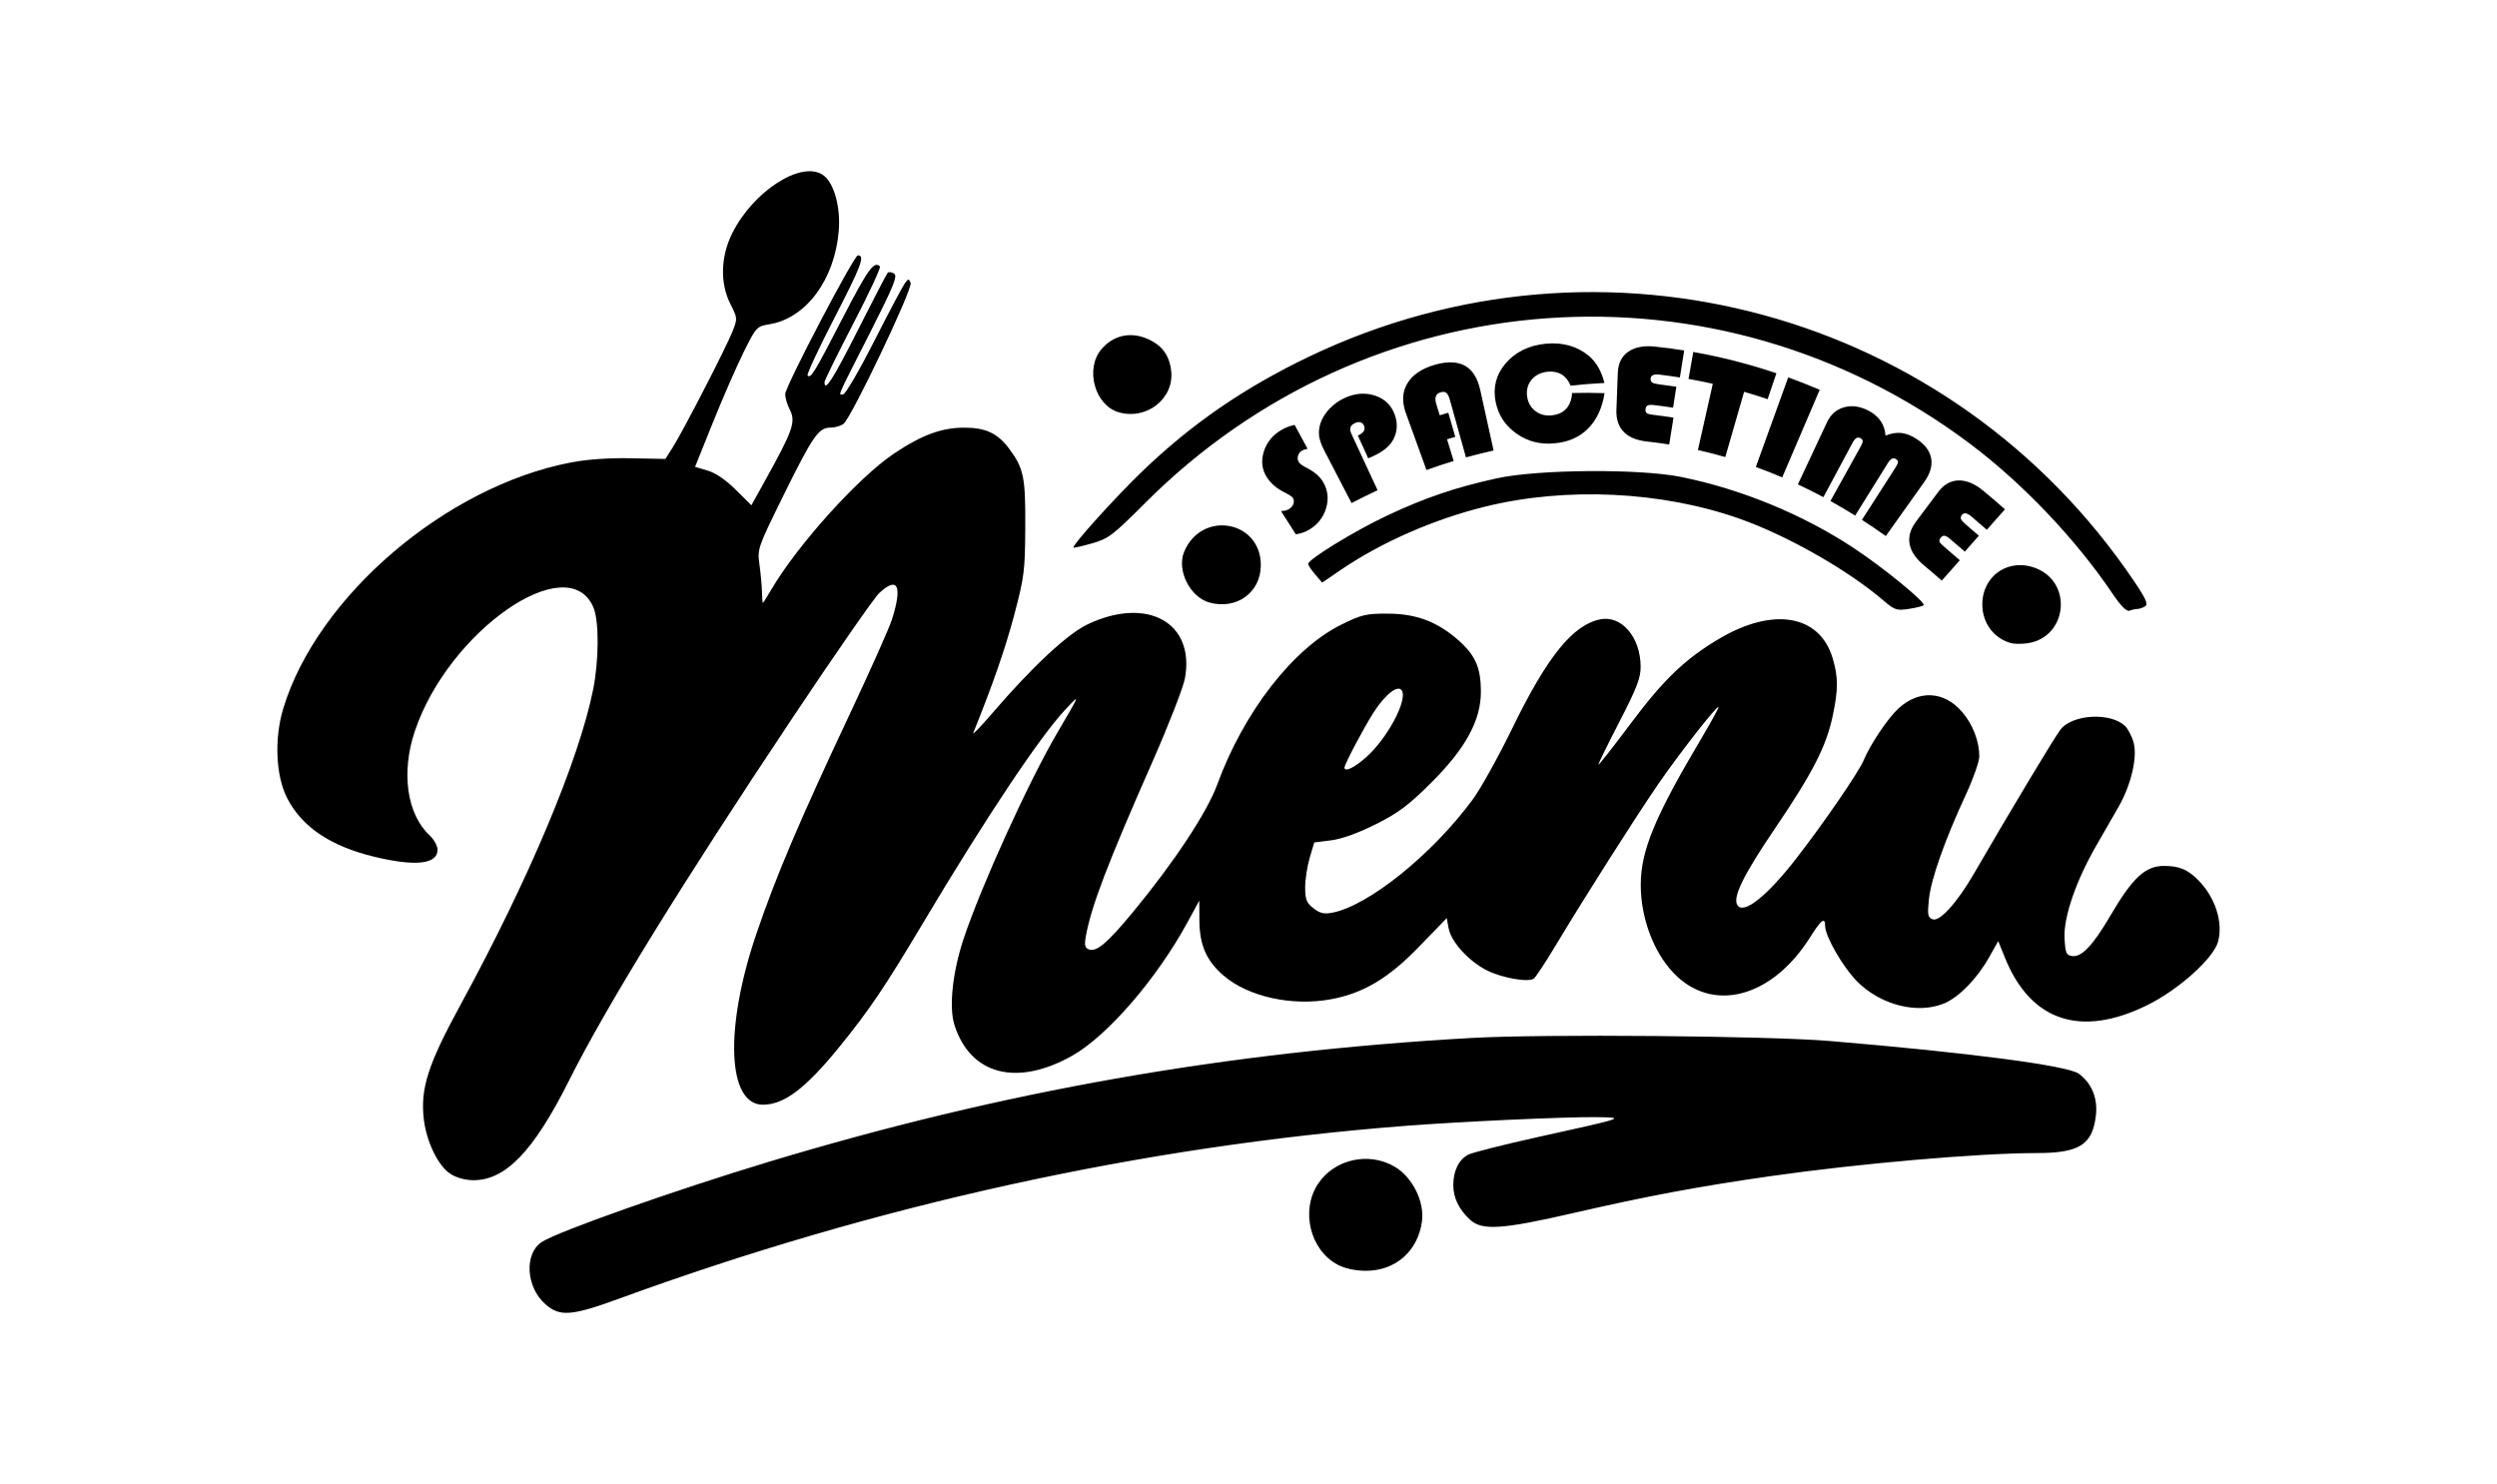<?xml version="1.0" encoding="UTF-8" standalone="no"?>
<!-- Created with Inkscape (http://www.inkscape.org/) -->
<svg xmlns:inkscape="http://www.inkscape.org/namespaces/inkscape" xmlns:sodipodi="http://sodipodi.sourceforge.net/DTD/sodipodi-0.dtd" xmlns="http://www.w3.org/2000/svg" xmlns:svg="http://www.w3.org/2000/svg" version="1.1" id="svg1" width="826" height="491" viewBox="0 0 826 491" sodipodi:docname="menu-text-logo-light.svg" inkscape:version="1.3.2 (091e20e, 2023-11-25, custom)">
  <defs id="defs1"></defs>
  <g inkscape:groupmode="layer" inkscape:label="Image" id="g1">
    <g id="g10" style="fill:#000000">
      <path style="fill:#000000" d="M 169.669,479.014 C 163.236,473.366 162.6,462.274 168.487,458.416 173.745,454.971 212.45,441.299 243.5,431.917 321,408.503 394.858,395.486 476.165,390.913 499.865,389.58 574.047,390.213 594.5,391.923 640.533,395.771 673.254,400.068 676.908,402.744 681.144,405.846 683.196,410.77 682.591,416.376 681.533,426.173 677.171,429 663.112,429 644.006,429 604.286,432.44 575,436.63 551.142,440.044 534.227,443.206 510,448.782 486.002,454.305 479.469,454.725 475.485,451 471.836,447.589 470,443.773 470,439.597 470,434.888 471.847,431.13 474.945,429.533 476.35,428.809 486.95,426.136 498.5,423.593 527.073,417.303 527.304,417.222 517,417.12 506.624,417.017 472.365,418.591 454,420.014 367.129,426.745 279.059,446.103 194.164,477.127 178.302,482.923 174.459,483.22 169.669,479.014 Z M 431.748,465.931 C 422.621,461.113 419.432,447.99 425.251,439.197 430.66,431.023 442.009,428.471 450.588,433.499 456.5,436.963 460.537,445.068 459.633,451.659 458.283,461.51 450.785,468.036 440.912,467.956 437.521,467.928 434.099,467.172 431.748,465.931 Z M 138.287,435.908 C 134.229,433.309 130.331,425.319 129.449,417.793 128.266,407.695 130.824,399.716 141.566,380 164.097,338.649 180.674,299.271 185.437,275.792 187.398,266.124 187.468,253.056 185.584,248.546 177.299,228.717 137.589,256.221 126.455,289.5 121.888,303.153 123.861,316.885 131.403,323.924 132.831,325.258 134,327.379 134,328.639 134,333.42 126.756,334.246 113.244,331.007 98.64,327.506 89.17,321.156 84.245,311.563 80.463,304.196 79.934,291.867 82.973,281.864 94.215,244.85 136.759,208.468 178.09,200.521 183.462,199.488 190.632,198.985 197.938,199.128 L 209.375,199.353 211.861,195.427 C 215.279,190.027 229.472,162.478 231.568,157.174 233.245,152.932 233.232,152.756 230.905,148.174 227.393,141.256 227.617,132.405 231.501,124.641 238.423,110.802 254.189,100.618 261.388,105.334 265.082,107.755 267.387,115.847 266.703,124 265.357,140.059 255.88,152.809 243.816,154.791 239.578,155.487 239.423,155.654 235.267,164 232.939,168.675 228.366,179.131 225.106,187.236 L 219.178,201.973 223.339,203.203 C 225.986,203.985 229.377,206.297 232.659,209.56 L 237.818,214.687 242.306,206.594 C 251.69,189.674 252.594,187.05 250.464,182.931 249.659,181.374 249,179.116 249,177.915 249,175.432 271.735,132 273.035,132 275.471,132 274.197,135.414 265.395,152.471 260.105,162.723 256.06,171.393 256.405,171.739 257.477,172.81 258.562,171.033 268.003,152.75 276.383,136.523 278.398,133.731 280.333,135.666 280.699,136.032 276.724,144.566 271.499,154.63 266.275,164.693 262,173.394 262,173.964 262,177.397 264.854,172.942 273.028,156.75 278.095,146.713 282.528,138.181 282.879,137.792 283.23,137.402 284.188,137.507 285.008,138.026 286.251,138.811 284.915,142.093 277,157.695 265.623,180.122 266.545,178.003 268.167,177.986 268.9,177.979 273.491,170.117 278.369,160.514 283.248,150.912 287.828,142.256 288.548,141.278 289.735,139.667 289.916,139.653 290.49,141.131 291.231,143.042 270.853,185.821 268.283,187.75 267.367,188.438 265.386,189 263.881,189 260.027,189 258.094,191.818 248.26,211.767 239.917,228.692 239.763,229.137 240.48,234.267 240.882,237.145 241.254,241.188 241.307,243.25 241.36,245.312 241.494,247 241.606,247 241.718,247 242.959,245.039 244.364,242.642 253.057,227.808 273.149,205.521 284.989,197.577 294.168,191.418 300.743,188.999 308.287,189.004 315.403,189.008 319.346,190.898 323.224,196.165 327.918,202.538 328.506,205.468 328.411,222 328.327,236.438 328.076,238.425 324.747,251 321.84,261.98 317.632,274.101 311.208,290 310.875,290.825 313.501,288.125 317.043,284 330.756,268.034 342.4,257.176 349.242,253.974 368.939,244.757 384.633,253.605 381.214,272 380.652,275.025 375.828,287.4 370.495,299.5 355.591,333.312 350.248,347.31 348.456,357.239 347.925,360.181 348.126,361.111 349.398,361.599 351.951,362.579 355.447,359.644 363.935,349.394 377.449,333.077 388.546,316.301 391.893,307.129 400.665,283.096 416.952,262.092 432.951,254.183 439.706,250.844 441.155,250.503 448.451,250.535 457.917,250.576 465.026,253.321 472.023,259.635 477.362,264.453 479.097,268.505 479.134,276.237 479.18,285.809 474.1,295.128 462.599,306.573 455.135,314.001 451.815,316.481 444.296,320.244 438.453,323.17 433.093,325.094 429.561,325.536 L 424.009,326.229 422.505,331.296 C 421.677,334.083 421,338.499 421,341.109 421,345.084 421.442,346.203 423.723,347.997 425.837,349.66 427.221,349.993 429.911,349.489 441.887,347.242 463.046,330.196 476.445,312 479.077,308.425 484.954,297.85 489.504,288.5 501.068,264.736 509.54,254.242 518.628,252.424 525.683,251.013 531.931,258.339 531.978,268.076 531.996,271.806 530.707,275.158 525,286.22 521.15,293.683 518,300.104 518,300.489 518,300.873 522.746,294.838 528.547,287.077 539.57,272.33 546.655,265.53 557.973,258.835 575.852,248.257 591.221,250.903 595.494,265.293 597.369,271.604 597.367,275.602 595.489,284.471 593.376,294.445 588.816,303.332 576.497,321.481 565.998,336.95 562.36,344.346 563.97,346.951 565.982,350.208 573.74,344.068 583.467,331.521 592.657,319.666 604.103,302.988 605.75,299.051 607.989,293.7 613.779,285.089 617.307,281.864 624.061,275.69 632.406,276.152 638.29,283.026 641.872,287.21 644,292.715 644,297.795 644,299.48 641.963,305.247 639.474,310.61 632.593,325.437 628.038,338.34 627.345,344.974 626.801,350.176 626.957,351.046 628.54,351.654 630.891,352.556 636.636,346.213 642.254,336.513 654.231,315.835 669.052,291.17 670.904,288.831 674.831,283.872 687.179,283.137 692.077,287.57 693.139,288.531 694.478,291.063 695.053,293.195 696.367,298.076 694.219,307.213 690.048,314.493 688.469,317.247 685.129,323.061 682.624,327.414 675.929,339.05 671.84,351.023 672.205,357.926 672.465,362.844 672.766,363.538 674.757,363.82 677.845,364.259 681.641,360.239 687.34,350.495 694.688,337.931 698.914,334 705.07,334 710.073,334 712.889,335.153 716.351,338.619 722.024,344.301 724.721,352.609 722.984,359.058 721.5,364.57 709.945,374.944 699.601,380.05 677.634,390.893 661.044,385.419 652.552,364.526 L 650.258,358.881 647.109,364.46 C 643.229,371.335 637.232,377.458 632.401,379.477 623.641,383.137 611.457,380.088 603.652,372.283 598.934,367.565 593,357.291 593,353.84 593,350.799 591.685,351.803 588,357.656 575.371,377.721 555.635,382.837 542.817,369.369 536.188,362.404 531.981,351.043 532.015,340.201 532.05,328.878 536.679,317.721 552.151,291.664 555.398,286.196 557.914,281.58 557.741,281.408 557.21,280.877 544.633,296.977 537.748,307 530.285,317.865 513.33,344.537 504.057,360 500.594,365.775 497.252,370.855 496.63,371.29 494.757,372.598 486.032,371.05 481.049,368.525 475.118,365.519 469.301,359.124 468.47,354.694 L 467.828,351.268 458.733,360.668 C 448.566,371.179 440.261,376.136 429.5,378.118 416.642,380.486 402.223,377.307 394.035,370.298 388.355,365.436 386.053,360.19 386.008,352 L 385.972,345.5 382.033,352.725 C 371.847,371.411 355.594,390.213 343.945,396.788 325.602,407.142 310.19,403.104 304.97,386.576 303.108,380.682 304.374,368.983 308.069,357.945 313.96,340.349 329.498,306.196 338.998,289.962 346.751,276.715 346.651,276.993 341.836,282.088 333.364,291.054 315.406,317.97 294.526,353 282.003,374.009 276.795,381.725 267.004,393.777 255.758,407.62 248.655,413 241.622,413 229.843,413 228.869,387.614 239.454,356.5 245.958,337.381 253.646,319.293 270.482,283.5 277.208,269.2 283.426,255.25 284.3,252.5 287.853,241.315 286.253,237.998 280.08,243.75 278.457,245.262 265.716,263.6 251.767,284.5 214.621,340.158 189.852,380.343 177.496,405 165.77,428.398 156.515,438.025 145.79,437.983 143.192,437.973 140.233,437.155 138.287,435.908 Z M 441.109,298.112 C 448.137,291.889 454.955,279.164 452.977,275.963 451.712,273.915 447.461,277.239 443.588,283.304 440.36,288.36 434,300.41 434,301.471 434,303.064 437.254,301.526 441.109,298.112 Z M 654.542,260.301 C 648.808,258.756 645,253.647 645,247.5 645,237.867 653.835,231.95 662.84,235.552 675.093,240.455 672.993,258.453 659.949,260.332 658.052,260.605 655.619,260.591 654.542,260.301 Z M 612.404,246.281 C 600.625,236.157 580.504,224.704 564.699,219.126 538.903,210.023 507.306,208.527 480.5,215.14 463.45,219.346 446.135,226.954 432.63,236.173 L 426.628,240.269 424.314,237.579 C 423.041,236.099 422,234.52 422,234.07 422,232.573 437.358,223.165 448,218.143 460.538,212.227 470.752,208.753 484.396,205.766 498.04,202.779 531.606,202.528 545.346,205.31 565.382,209.366 585.74,217.763 602.591,228.921 612.506,235.486 626.432,246.901 625.574,247.76 625.269,248.065 623.059,248.612 620.664,248.975 616.706,249.576 615.952,249.33 612.404,246.281 Z M 687.995,243.808 C 675.853,225.827 658.289,207.365 640.916,194.32 557.298,131.53 441.931,139.861 367.959,214.031 357.402,224.616 355.916,225.745 350.521,227.28 347.278,228.203 344.501,228.834 344.351,228.684 343.736,228.069 358.324,211.899 367.1,203.469 383.585,187.63 400.879,175.747 422.448,165.435 519.472,119.051 634.971,150.541 695.203,239.802 699.132,245.623 699.928,247.431 698.862,248.106 698.113,248.581 696.974,248.976 696.332,248.985 695.689,248.993 694.509,249.251 693.709,249.558 692.732,249.933 690.856,248.045 687.995,243.808 Z M 389.333,246.863 C 382.898,245.081 378.445,236.168 380.958,230.101 386.699,216.242 406.333,219.646 406.333,234.5 406.333,243.524 398.319,249.352 389.333,246.863 Z M 359.286,183.901 C 351.409,181.599 348.111,169.586 353.574,163.095 357.33,158.631 362.773,157.249 368.217,159.377 373.45,161.423 376.138,164.909 376.691,170.369 377.615,179.488 368.483,186.589 359.286,183.901 Z" id="path1" transform="translate(10.744,-47.516)" sodipodi:nodetypes="ssssssssssssssssssssssssssssssssssssscssssssssscsscsssssssssssssssssssssssssssssssssssssssssssssscsssssssssssssssssssssssssssssssssssssscsssssssssssssscsssscssssssssssssssssssssssssssssssscssssssssssssssssssssssssssssss"></path>
      <path d="M 372.015,-4.993 375.717,1.647 C 375.057,1.791 374.572,1.953 374.265,2.127 373.676,2.461 373.281,2.943 373.083,3.569 372.885,4.195 372.946,4.778 373.26,5.318 373.529,5.781 374.096,6.233 374.957,6.684 375.326,6.877 375.695,7.071 376.063,7.266 378.055,8.317 379.469,9.636 380.335,11.179 381.605,13.44 381.816,15.832 381.055,18.353 380.306,20.868 378.794,22.813 376.477,24.262 375.363,24.958 374.111,25.41 372.706,25.625 L 368.488,19.165 C 369.43,19.126 370.162,18.942 370.69,18.605 371.311,18.208 371.724,17.717 371.93,17.127 372.141,16.518 372.09,15.96 371.774,15.451 371.569,15.121 370.776,14.603 369.391,13.922 367.186,12.848 365.503,11.457 364.377,9.703 363.02,7.59 362.69,5.223 363.478,2.593 364.271,-0.053 365.945,-2.143 368.466,-3.605 369.574,-4.248 370.76,-4.712 372.015,-4.993 Z M 392.718,4.116 389.747,-2.214 C 391.36,-2.97 391.928,-3.889 391.423,-5.006 390.962,-6.025 390.099,-6.255 388.837,-5.668 387.56,-5.075 387.264,-4.076 387.927,-2.692 L 395.444,13.026 C 393.007,14.194 390.592,15.42 388.199,16.698 L 380.38,2.043 C 379.57,0.524 379.076,-0.805 378.904,-1.953 378.74,-3.119 378.86,-4.347 379.279,-5.634 379.757,-7.069 380.597,-8.432 381.805,-9.709 383.012,-10.986 384.426,-12 386.029,-12.74 388.93,-14.079 391.772,-14.306 394.446,-13.441 397.14,-12.581 398.943,-10.858 399.931,-8.354 400.892,-5.921 400.811,-3.616 399.771,-1.427 398.824,0.585 396.875,2.216 393.905,3.585 393.509,3.76 393.113,3.937 392.718,4.116 Z M 414.977,-8.904 417.007,-2.174 C 416.24,-1.944 415.475,-1.707 414.712,-1.465 L 416.635,4.581 C 414.092,5.387 411.565,6.264 409.057,7.205 L 403.104,-8.655 C 401.952,-11.725 402.001,-14.469 403.359,-16.873 404.724,-19.29 407.276,-21.138 410.975,-22.259 411.699,-22.478 412.396,-22.649 413.064,-22.772 413.064,-22.772 413.064,-22.772 413.064,-22.772 415.695,-23.254 417.877,-22.997 419.56,-22.06 421.679,-20.892 423.083,-18.613 423.864,-15.262 L 427.777,1.521 C 425.371,2.081 422.979,2.703 420.603,3.385 420.424,3.436 420.245,3.488 420.066,3.54 L 415.383,-12.488 C 415.09,-13.488 414.754,-14.142 414.37,-14.45 413.987,-14.757 413.446,-14.807 412.751,-14.595 411.398,-14.182 411.015,-13.083 411.575,-11.324 L 412.581,-8.162 C 413.378,-8.415 414.177,-8.663 414.977,-8.904 Z M 449.541,-14.831 C 452.57,-14.95 455.6,-14.975 458.625,-14.901 458.026,-10.614 456.458,-7.283 454.074,-4.869 451.687,-2.44 448.655,-1.105 444.797,-0.695 440.875,-0.278 437.437,-1.077 434.252,-3.207 431.083,-5.349 428.991,-8.272 428.181,-12.135 427.368,-16.018 428.149,-19.619 430.811,-22.855 433.479,-26.083 437.305,-28.053 442.09,-28.549 446.797,-29.037 450.857,-27.917 454.02,-25.356 456.22,-23.581 457.719,-21.034 458.562,-17.752 455.402,-17.563 452.256,-17.27 449.129,-16.878 447.888,-19.715 445.714,-21.037 442.681,-20.718 440.755,-20.515 439.235,-19.729 438.155,-18.399 437.089,-17.071 436.713,-15.503 436.98,-13.713 437.237,-11.987 438.033,-10.647 439.33,-9.669 440.625,-8.702 442.118,-8.324 443.847,-8.508 445.604,-8.696 446.955,-9.312 447.928,-10.393 448.912,-11.471 449.46,-12.949 449.541,-14.831 Z M 478.702,-16.94 477.86,-11.065 C 476.025,-11.328 474.185,-11.554 472.342,-11.742 471.591,-11.818 471.044,-11.763 470.706,-11.585 470.381,-11.405 470.199,-11.068 470.156,-10.575 470.108,-10.017 470.234,-9.634 470.532,-9.424 470.832,-9.227 471.463,-9.086 472.432,-8.984 474.293,-8.789 476.149,-8.555 478.001,-8.282 L 476.891,-0.749 C 474.849,-1.05 472.801,-1.301 470.75,-1.5 469.255,-1.646 467.96,-1.931 466.846,-2.376 465.804,-2.794 464.922,-3.351 464.197,-4.058 462.703,-5.527 461.941,-7.571 462.009,-10.211 L 462.276,-20.652 C 462.341,-23.203 463.231,-25.167 465.02,-26.498 465.985,-27.21 467.157,-27.704 468.528,-27.966 469.722,-28.191 471.067,-28.241 472.548,-28.103 475.302,-27.847 478.046,-27.516 480.777,-27.114 L 479.661,-19.543 C 477.756,-19.823 475.846,-20.067 473.931,-20.272 472.374,-20.439 471.559,-20.059 471.479,-19.181 471.432,-18.662 471.582,-18.283 471.926,-18.041 472.273,-17.812 472.908,-17.653 473.838,-17.553 475.463,-17.376 477.084,-17.172 478.702,-16.94 Z M 497.679,-15.741 492.63,2.581 C 490.085,1.878 487.521,1.251 484.945,0.702 L 488.894,-17.883 C 486.635,-18.362 484.364,-18.79 482.084,-19.165 L 483.325,-26.717 C 491.245,-25.416 499.046,-23.51 506.653,-21.044 L 504.291,-13.76 C 502.102,-14.47 499.898,-15.13 497.679,-15.741 Z M 518.826,-16.556 508.628,8.08 C 506.18,7.068 503.704,6.126 501.206,5.256 L 509.974,-19.929 C 512.958,-18.89 515.91,-17.765 518.826,-16.556 Z M 513.033,9.987 520.981,-7.506 C 521.967,-9.674 523.53,-11.108 525.713,-11.745 527.896,-12.381 530.248,-12.077 532.683,-10.811 535.575,-9.308 537.153,-6.978 537.389,-3.952 538.968,-4.608 540.434,-4.868 541.77,-4.738 543.112,-4.619 544.553,-4.088 546.067,-3.137 548.468,-1.627 549.862,0.213 550.249,2.296 550.638,4.386 549.993,6.585 548.374,8.92 L 537.809,24.157 C 535.593,22.618 533.347,21.133 531.071,19.707 L 540.266,5.005 C 540.722,4.276 540.953,3.754 540.96,3.435 540.987,3.114 540.799,2.828 540.396,2.58 539.639,2.114 538.916,2.455 538.227,3.589 L 529.164,18.529 C 526.871,17.136 524.55,15.803 522.2,14.534 L 530.43,-0.719 C 530.832,-1.464 531.03,-1.999 531.022,-2.329 531.015,-2.658 530.802,-2.935 530.383,-3.157 529.595,-3.575 528.875,-3.148 528.22,-1.891 L 520.214,13.481 C 517.848,12.249 515.454,11.083 513.033,9.987 Z M 563.845,23.756 559.971,28.256 C 558.555,27.037 557.123,25.838 555.675,24.659 555.085,24.178 554.595,23.919 554.213,23.88 553.841,23.849 553.501,24.028 553.192,24.415 552.843,24.853 552.737,25.243 552.873,25.586 553.017,25.919 553.473,26.392 554.238,27.017 555.708,28.218 557.161,29.44 558.598,30.682 L 553.613,36.442 C 551.995,35.046 550.356,33.676 548.698,32.335 546.359,30.444 544.966,28.507 544.519,26.426 544.081,24.342 544.611,22.22 546.17,20.085 L 552.335,11.642 C 553.841,9.579 555.683,8.466 557.883,8.355 560.092,8.253 562.455,9.165 564.879,11.116 566.975,12.802 569.036,14.525 571.061,16.283 L 566.05,22.072 C 564.614,20.828 563.16,19.601 561.688,18.393 560.493,17.413 559.612,17.282 559.059,17.971 558.733,18.378 558.647,18.776 558.799,19.167 558.959,19.547 559.4,20.028 560.117,20.618 561.372,21.65 562.615,22.696 563.845,23.756 Z" id="text1" style="font-size:40px;line-height:1.25;font-family:'Bauhaus 93';-inkscape-font-specification:'Bauhaus 93, ';fill:#000000" transform="matrix(1.182,0.014,-0.014,1.182,-11.532,141.266)" aria-label="SPACETIME" inkscape:path-effect="#path-effect10" inkscape:original-d="M 376.00168,3.376503 V 10.974159 Q 375.1423,10.68119 374.67355,10.68119 373.77512,10.68119 373.13058,11.345253 372.48605,12.009315 372.48605,12.946815 372.48605,13.747597 373.18918,14.978065 L 373.79465,16.032753 Q 375.43527,18.884315 375.43527,21.540565 375.43527,25.427284 372.66183,28.122597 369.90793,30.817909 365.92355,30.817909 364.00949,30.817909 362.13449,29.939003 V 22.224159 Q 363.2673,22.946815 364.14621,22.946815 365.18137,22.946815 365.86496,22.360878 366.56808,21.755409 366.56808,20.856972 366.56808,20.271034 365.4548,18.298378 363.67746,15.173378 363.67746,12.048378 363.67746,8.2788467 366.35324,5.564003 369.04855,2.829628 372.77902,2.829628 374.41965,2.829628 376.00168,3.376503 Z M 388.69699,20.935097 V 13.942909 Q 391.09933,13.942909 391.09933,12.106972 391.09933,10.427284 389.2634,10.427284 387.40793,10.427284 387.40793,12.731972 V 30.153847 H 379.47824 V 13.552284 Q 379.47824,10.974159 379.98605,9.3335342 380.5134,7.673378 381.7634,6.2475967 383.16965,4.6655655 385.27902,3.7475967 387.3884,2.829628 389.63449,2.829628 393.69699,2.829628 396.4509,5.564003 399.22433,8.298378 399.22433,12.341347 399.22433,16.267128 396.74387,18.708534 394.47824,20.954628 389.90793,20.954628 Z M 412.17355,16.77494 V 23.80619 H 409.8884 V 30.153847 H 401.95871 V 13.200722 Q 401.95871,8.2788467 404.63449,5.564003 407.3298,2.829628 412.19308,2.829628 416.88058,2.829628 419.12668,5.3100967 421.37277,7.7710342 421.37277,12.927284 V 30.153847 H 413.44308 V 13.454628 Q 413.44308,11.892128 413.07199,11.286659 412.7009,10.68119 411.74387,10.68119 409.8884,10.68119 409.8884,13.454628 V 16.77494 Z M 444.2048,17.126503 452.50558,17.341347 Q 451.68527,23.786659 448.03293,27.302284 444.40012,30.817909 438.54074,30.817909 432.58371,30.817909 428.56027,26.833534 424.55637,22.829628 424.55637,16.911659 424.55637,10.954628 428.6384,6.892128 432.73996,2.829628 438.73605,2.829628 444.63449,2.829628 448.5798,6.814003 451.31418,9.5679092 452.44699,14.489784 L 443.9509,15.05619 Q 442.52512,10.68119 438.54074,10.68119 436.00168,10.68119 434.34152,12.439003 432.7009,14.196815 432.7009,16.911659 432.7009,19.528847 434.32199,21.247597 435.94308,22.946815 438.42355,22.946815 440.94308,22.946815 442.42746,21.442909 443.93137,19.939003 444.2048,17.126503 Z M 470.47433,13.864784 V 19.802284 H 465.29855 Q 464.24387,19.802284 463.79465,20.114784 463.36496,20.427284 463.36496,21.169472 463.36496,22.009315 463.81418,22.282753 464.2634,22.536659 465.65012,22.536659 H 470.98215 V 30.153847 H 464.75168 Q 460.35715,30.153847 458.03293,28.064003 455.70871,25.954628 455.70871,21.989784 V 11.540565 Q 455.70871,7.7124405 457.89621,5.6030655 460.10324,3.4936905 464.08762,3.4936905 H 470.98215 V 11.14994 H 465.92355 Q 463.87277,11.14994 463.87277,12.478065 463.87277,13.259315 464.36105,13.571815 464.84933,13.864784 466.09933,13.864784 Z M 487.13449,11.14994 V 30.153847 H 479.2048 V 11.14994 H 473.13058 V 3.4936905 H 493.18918 V 11.14994 Z M 504.04855,3.4936905 V 30.153847 H 496.11887 V 3.4936905 Z M 508.83371,30.153847 V 10.935097 Q 508.83371,7.360878 511.00168,5.095253 513.16965,2.829628 516.62668,2.829628 520.72824,2.829628 522.93527,6.5991592 524.28293,4.5679092 525.8259,3.7085342 527.36887,2.829628 529.63449,2.829628 533.22824,2.829628 535.1423,5.095253 537.05637,7.360878 537.05637,11.61869 V 30.153847 H 529.12668 V 12.810097 Q 529.12668,11.521034 528.91183,11.110878 528.71652,10.68119 528.09152,10.68119 526.91965,10.68119 526.91965,12.673378 V 30.153847 H 518.98996 V 12.810097 Q 518.98996,11.540565 518.77512,11.110878 518.56027,10.68119 517.93527,10.68119 516.7634,10.68119 516.7634,12.810097 V 30.153847 Z M 556.0798,13.864784 V 19.802284 H 550.90402 Q 549.84933,19.802284 549.40012,20.114784 548.97043,20.427284 548.97043,21.169472 548.97043,22.009315 549.41965,22.282753 549.86887,22.536659 551.25558,22.536659 H 556.58762 V 30.153847 H 550.35715 Q 545.96262,30.153847 543.6384,28.064003 541.31418,25.954628 541.31418,21.989784 V 11.540565 Q 541.31418,7.7124405 543.50168,5.6030655 545.70871,3.4936905 549.69308,3.4936905 H 556.58762 V 11.14994 H 551.52902 Q 549.47824,11.14994 549.47824,12.478065 549.47824,13.259315 549.96652,13.571815 550.4548,13.864784 551.7048,13.864784 Z"></path>
    </g>
  </g>
</svg>
